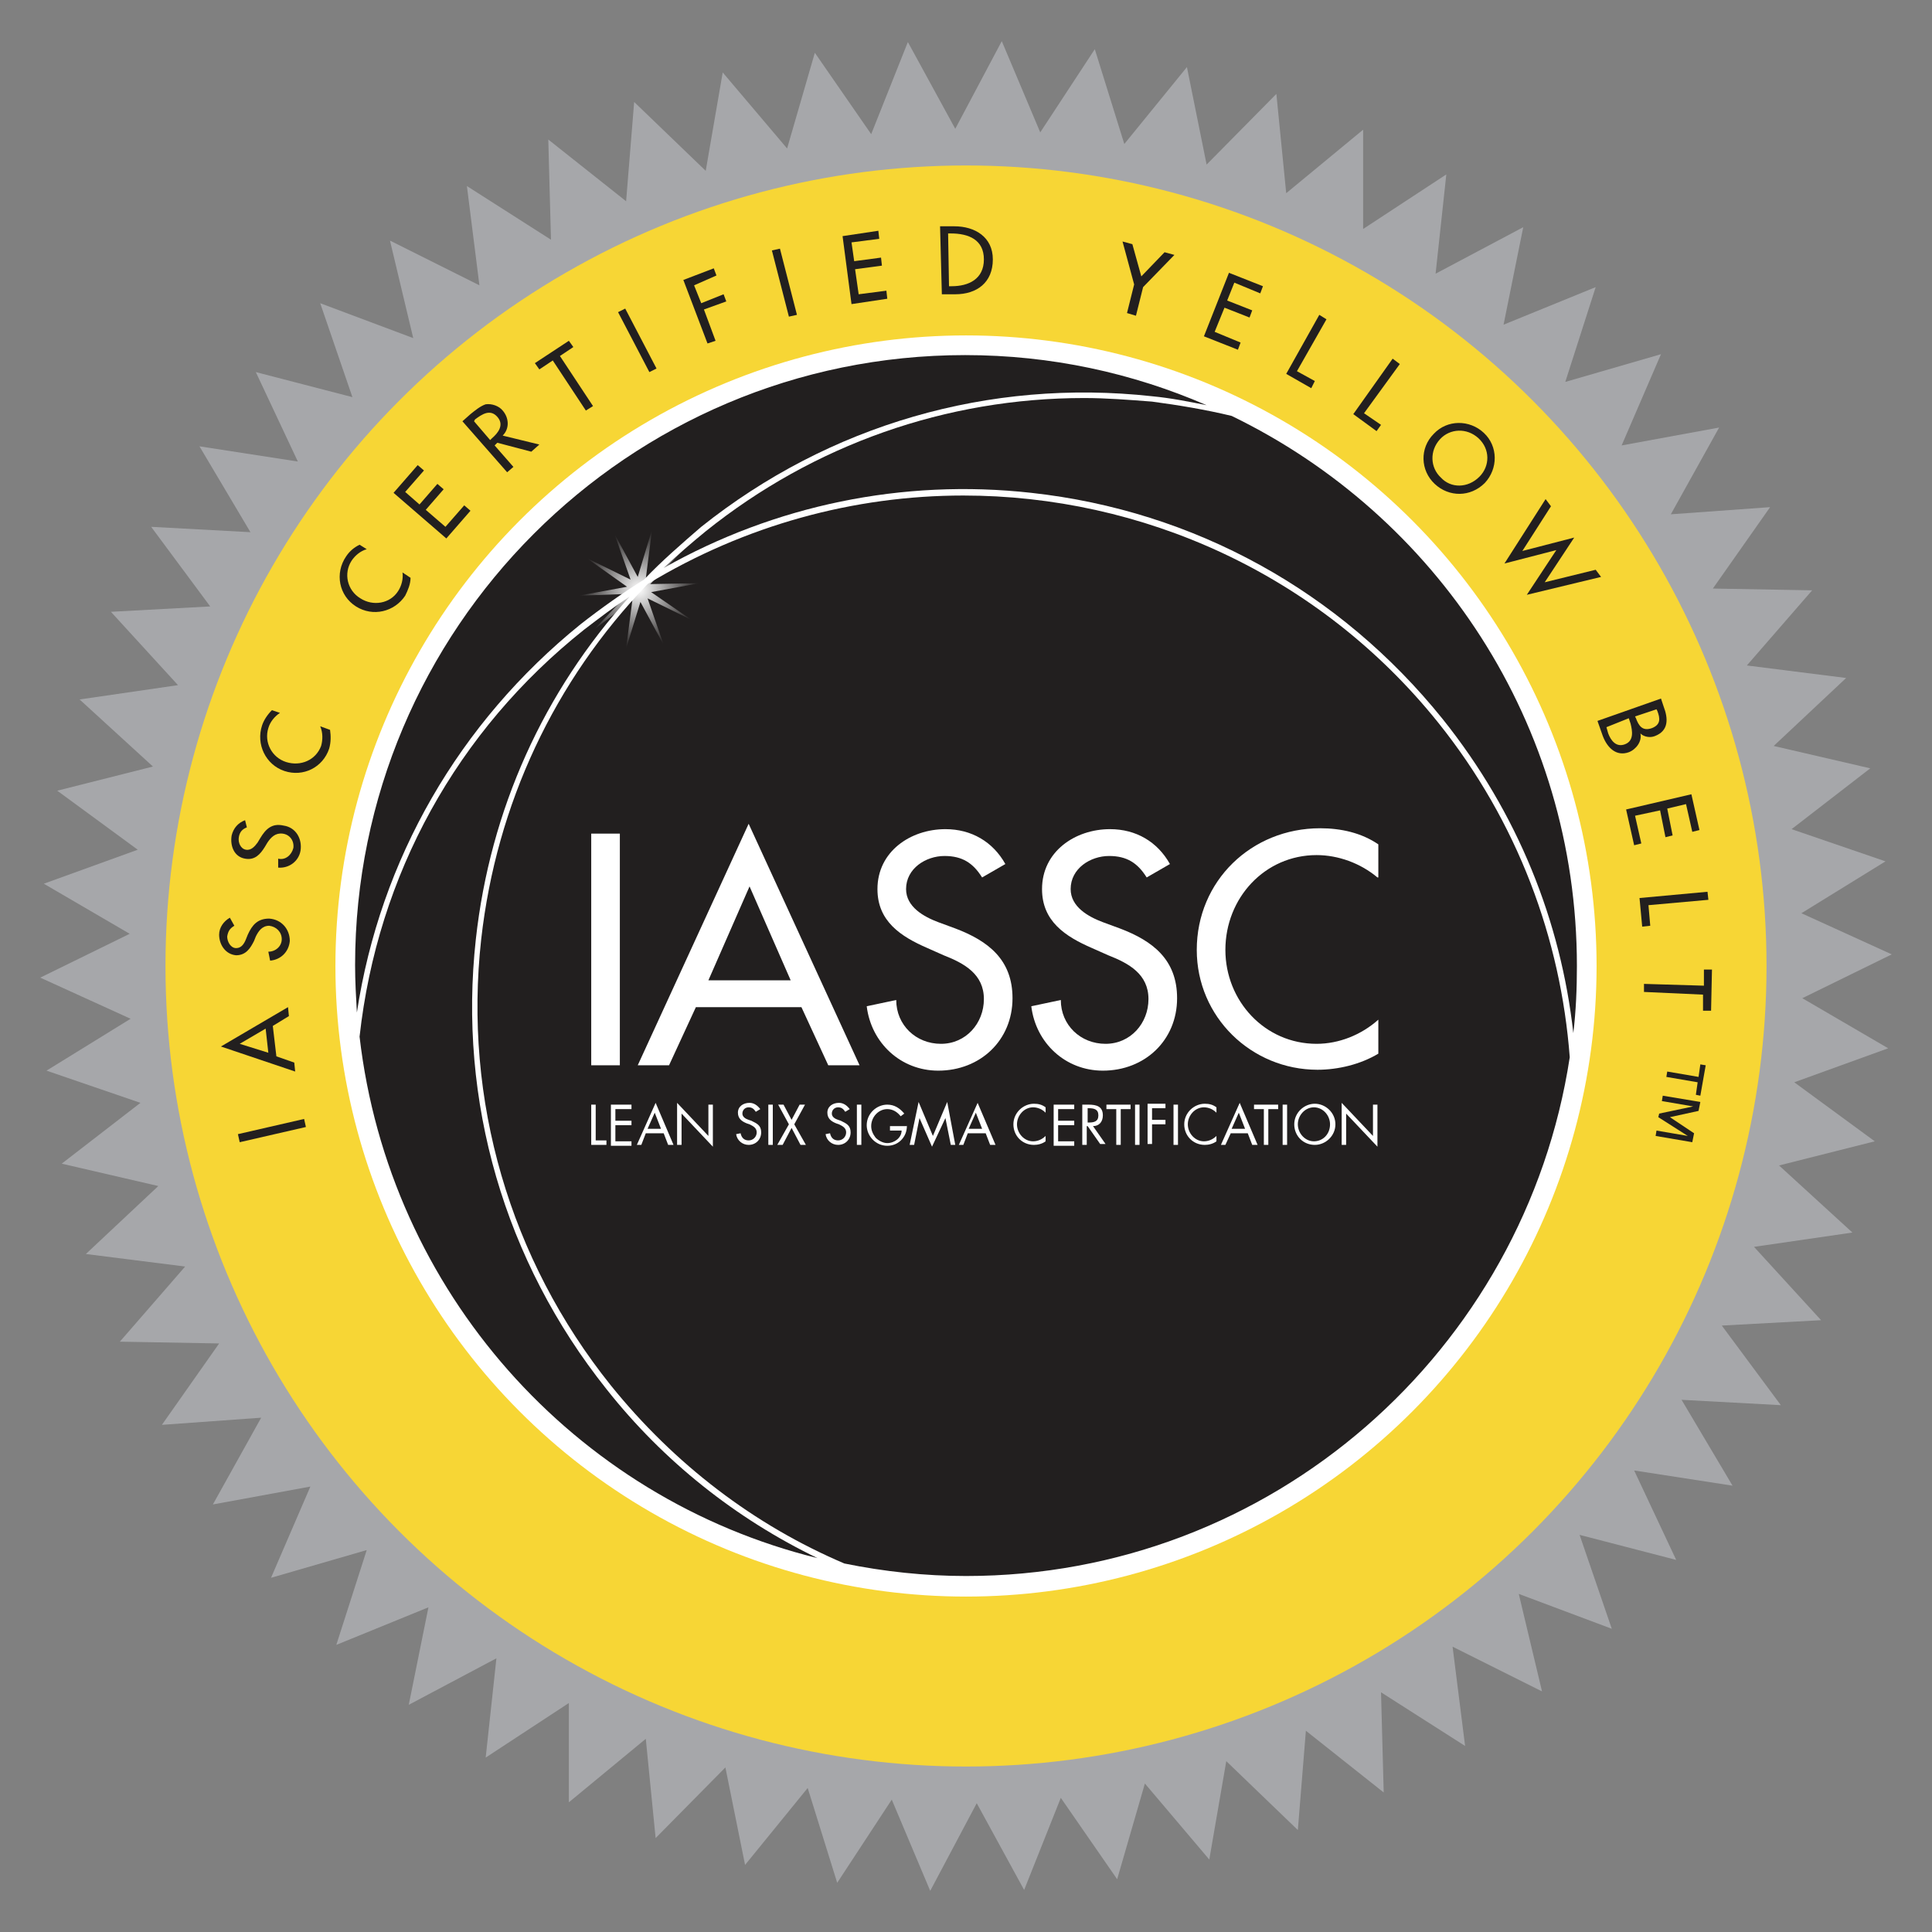 <?xml version="1.0" encoding="utf-8"?>
<!-- Generator: Adobe Illustrator 21.1.0, SVG Export Plug-In . SVG Version: 6.00 Build 0)  -->
<svg version="1.1" id="Art" xmlns="http://www.w3.org/2000/svg" xmlns:xlink="http://www.w3.org/1999/xlink" x="0px" y="0px"
	 viewBox="0 0 216 216" style="enable-background:new 0 0 216 216;" xml:space="preserve">
<rect x="0" y="0" width="216" height="216" fill="#808080" stroke="none"/>
<style type="text/css">
	.st0{fill:#A6A7AA;}
	.st1{fill:#F7D635;}
	.st2{fill:#FFFFFF;}
	.st3{fill:#221F1F;}
	.st4{fill:url(#SVGID_1_);}
</style>
<g>
	<polygon class="st0" points="172.4,189.1 162.4,184.1 163.8,195.2 154.4,189.2 154.7,200.4 146,193.5 145.1,204.6 137.1,196.9 
		135.2,207.9 128,199.4 124.9,210.1 118.6,201 114.5,211.3 109.2,201.6 104,211.4 99.7,201.2 93.6,210.5 90.3,199.9 83.3,208.5 
		81.1,197.6 73.3,205.5 72.2,194.4 63.6,201.5 63.6,190.4 54.3,196.5 55.5,185.4 45.7,190.6 47.9,179.7 37.6,183.9 41,173.3 
		30.3,176.4 34.7,166.2 23.8,168.2 29.2,158.5 18.1,159.3 24.5,150.2 13.4,150 20.7,141.6 9.6,140.2 17.7,132.6 6.9,130.1 
		15.7,123.3 5.2,119.7 14.6,113.9 4.5,109.3 14.5,104.4 4.9,98.8 15.4,95 6.4,88.4 17.1,85.7 8.9,78.2 19.9,76.6 12.4,68.4 
		23.5,67.8 16.9,58.9 28,59.5 22.3,49.9 33.3,51.6 28.6,41.6 39.4,44.4 35.8,33.9 46.2,37.8 43.6,26.9 53.6,31.9 52.2,20.8 
		61.6,26.8 61.3,15.6 70,22.5 70.9,11.4 78.9,19.1 80.8,8.1 88,16.6 91.1,5.9 97.4,15 101.5,4.7 106.8,14.4 112,4.6 116.3,14.8 
		122.4,5.5 125.7,16.1 132.7,7.5 134.9,18.4 142.7,10.5 143.8,21.6 152.4,14.5 152.4,25.6 161.7,19.5 160.5,30.6 170.3,25.4 
		168.1,36.3 178.4,32.1 175,42.7 185.7,39.6 181.3,49.8 192.2,47.8 186.8,57.5 197.9,56.7 191.5,65.8 202.6,66 195.3,74.4 
		206.4,75.8 198.3,83.4 209.1,85.9 200.3,92.7 210.8,96.3 201.4,102.1 211.5,106.7 201.5,111.6 211.1,117.2 200.6,121 209.6,127.6 
		198.9,130.3 207.1,137.8 196.1,139.4 203.6,147.6 192.5,148.2 199.1,157.1 188,156.5 193.7,166.1 182.7,164.4 187.4,174.4 
		176.6,171.6 180.2,182.1 169.8,178.2 	"/>
	<circle class="st1" cx="108" cy="108" r="89.5"/>
	<circle class="st2" cx="108" cy="108" r="70.5"/>
	<g>
		<g>
			<path class="st3" d="M121.2,44.5c-15.4,0-30.2,5.2-42.3,14.9c-1.6,1.3-3.2,2.7-4.7,4.1c12.4-7,26.7-10,41.1-8.4
				c18.2,2,34.5,11,46,25.3c8.4,10.5,13.2,22.6,14.6,35.1c0.3-2.5,0.4-5,0.4-7.5c0-27.1-15.7-50.4-38.6-61.5
				c-2.9-0.7-5.9-1.2-8.9-1.6C126.2,44.7,123.7,44.5,121.2,44.5z"/>
			<path class="st3" d="M53.8,105c-2,18,3.2,35.8,14.5,49.9c7.1,8.8,16,15.6,26.1,19.9c4.4,0.9,9,1.4,13.6,1.4
				c34.2,0,62.5-25.2,67.5-58c-1-13.2-5.8-26.3-14.7-37.4c-13.4-16.7-33.2-25.4-53.1-25.4c-12.2,0-24.4,3.3-35.3,9.9
				C62,76.1,55.5,89.9,53.8,105z"/>
			<path class="st3" d="M64.9,69.8c2.3-1.8,4.7-3.5,7.1-5c2-2.1,4.2-4,6.4-5.9c14.3-11.4,32.2-16.6,50.4-14.6c2.1,0.2,4.1,0.6,6.1,1
				c-8.3-3.6-17.4-5.6-27-5.6c-37.7,0-68.2,30.6-68.2,68.2c0,1.8,0.1,3.5,0.2,5.3C42.5,96.1,51.3,80.8,64.9,69.8z"/>
			<path class="st3" d="M40.2,115.9C40.2,115.9,40.2,115.9,40.2,115.9c3.3,28.5,24,51.6,51.2,58.3c-9.1-4.4-17.2-10.8-23.6-18.9
				C56.4,141,51.2,123.1,53.2,105c1.6-14.5,7.6-27.7,17.2-38.3c-1.7,1.1-3.4,2.4-5.1,3.7C51.1,81.7,42.2,97.8,40.2,115.9z"/>
		</g>
		
			<radialGradient id="SVGID_1_" cx="86.09" cy="71.442" r="6.712" gradientTransform="matrix(0.994 0.11 -0.11 0.994 -6.274 -14.582)" gradientUnits="userSpaceOnUse">
			<stop  offset="0" style="stop-color:#FFFFFF"/>
			<stop  offset="1" style="stop-color:#FFFFFF;stop-opacity:0"/>
		</radialGradient>
		<polygon class="st4" points="77.3,69.3 72.4,66.9 74.2,72.1 71.6,67.3 70,72.5 70.7,67.1 66.4,70.4 70.2,66.4 64.7,66.6 
			70.1,65.6 65.6,62.4 70.5,64.8 68.7,59.7 71.3,64.5 72.9,59.2 72.2,64.7 76.5,61.4 72.7,65.3 78.2,65.2 72.8,66.2 		"/>
		<g>
			<g>
				<path class="st2" d="M69.3,119.1h-3.2V93.2h3.2V119.1z"/>
				<path class="st2" d="M77.8,112.6l-3,6.5h-3.5l12.4-27l12.4,27h-3.5l-3-6.5H77.8z M83.8,99.1l-4.6,10.5h9.2L83.8,99.1z"/>
				<path class="st2" d="M109.8,98.1c-1-1.6-2.2-2.4-4.2-2.4c-2.1,0-4.3,1.4-4.3,3.7c0,2,2,3.1,3.6,3.7l1.9,0.7
					c3.7,1.4,6.4,3.5,6.4,7.8c0,4.7-3.6,8.1-8.3,8.1c-4.2,0-7.5-3.1-8-7.2l3.3-0.7c0,2.8,2.2,4.9,5,4.9c2.8,0,4.8-2.3,4.8-5
					c0-2.8-2.2-4-4.5-4.9l-1.8-0.8c-3-1.3-5.6-3-5.6-6.6c0-4.2,3.7-6.7,7.6-6.7c2.9,0,5.3,1.4,6.7,3.9L109.8,98.1z"/>
				<path class="st2" d="M128.2,98.1c-1-1.6-2.2-2.4-4.2-2.4c-2.1,0-4.3,1.4-4.3,3.7c0,2,2,3.1,3.6,3.7l1.9,0.7
					c3.7,1.4,6.4,3.5,6.4,7.8c0,4.7-3.6,8.1-8.3,8.1c-4.2,0-7.5-3.1-8-7.2l3.3-0.7c0,2.8,2.2,4.9,5,4.9c2.8,0,4.8-2.3,4.8-5
					c0-2.8-2.2-4-4.5-4.9l-1.8-0.8c-3-1.3-5.6-3-5.6-6.6c0-4.2,3.7-6.7,7.6-6.7c2.9,0,5.3,1.4,6.7,3.9L128.2,98.1z"/>
				<path class="st2" d="M154,98.1c-1.9-1.6-4.4-2.5-6.8-2.5c-5.8,0-10.2,4.8-10.2,10.6c0,5.7,4.4,10.5,10.2,10.5c2.5,0,5-1,6.9-2.7
					v3.8c-2,1.2-4.5,1.8-6.8,1.8c-7.4,0-13.5-5.9-13.5-13.4c0-7.7,6.1-13.6,13.8-13.6c2.3,0,4.6,0.5,6.5,1.8V98.1z"/>
			</g>
			<g>
				<path class="st2" d="M66.6,127.5h1.2v0.5h-1.7v-4.5h0.5V127.5z"/>
				<path class="st2" d="M68.3,123.5h2.3v0.5h-1.8v1.3h1.8v0.5h-1.8v1.8h1.8v0.5h-2.3V123.5z"/>
				<path class="st2" d="M72.2,126.7l-0.5,1.3h-0.5l2.1-4.7l2,4.7h-0.6l-0.5-1.3H72.2z M73.2,124.4l-0.8,1.8h1.5L73.2,124.4z"/>
				<path class="st2" d="M75.7,123.3l3.5,3.7v-3.5h0.5v4.7l-3.5-3.7v3.5h-0.5V123.3z"/>
				<path class="st2" d="M84.5,124.3c-0.2-0.3-0.4-0.5-0.8-0.5c-0.4,0-0.7,0.3-0.7,0.7c0,0.4,0.4,0.6,0.7,0.7l0.3,0.1
					c0.6,0.3,1.1,0.5,1.1,1.3c0,0.8-0.6,1.4-1.4,1.4c-0.7,0-1.3-0.5-1.4-1.2l0.5-0.1c0.1,0.5,0.4,0.8,0.9,0.8c0.5,0,0.9-0.4,0.9-0.9
					c0-0.5-0.4-0.7-0.8-0.9l-0.3-0.1c-0.5-0.2-1-0.5-1-1.2c0-0.7,0.6-1.1,1.3-1.1c0.5,0,0.9,0.3,1.2,0.7L84.5,124.3z"/>
				<path class="st2" d="M86.4,128h-0.5v-4.5h0.5V128z"/>
				<path class="st2" d="M87,123.5h0.6l0.9,1.7l0.9-1.7H90l-1.2,2.2l1.3,2.3h-0.6l-1-1.9l-1,1.9h-0.6l1.3-2.3L87,123.5z"/>
				<path class="st2" d="M94.5,124.3c-0.2-0.3-0.4-0.5-0.8-0.5c-0.4,0-0.7,0.3-0.7,0.7c0,0.4,0.4,0.6,0.7,0.7l0.3,0.1
					c0.6,0.3,1.1,0.5,1.1,1.3c0,0.8-0.6,1.4-1.4,1.4c-0.7,0-1.3-0.5-1.4-1.2l0.5-0.1c0.1,0.5,0.4,0.8,0.9,0.8c0.5,0,0.9-0.4,0.9-0.9
					c0-0.5-0.4-0.7-0.8-0.9l-0.3-0.1c-0.5-0.2-1-0.5-1-1.2c0-0.7,0.6-1.1,1.3-1.1c0.5,0,0.9,0.3,1.2,0.7L94.5,124.3z"/>
				<path class="st2" d="M96.3,128h-0.5v-4.5h0.5V128z"/>
				<path class="st2" d="M101.4,125.7c0,0.6-0.1,1.1-0.5,1.6c-0.4,0.5-1,0.8-1.7,0.8c-1.3,0-2.3-1.1-2.3-2.3c0-1.3,1.1-2.3,2.3-2.3
					c0.8,0,1.4,0.4,1.9,1l-0.4,0.3c-0.4-0.5-0.9-0.8-1.5-0.8c-1,0-1.8,0.9-1.8,1.9c0,0.5,0.2,0.9,0.5,1.3c0.3,0.3,0.8,0.6,1.3,0.6
					c0.8,0,1.6-0.6,1.6-1.4h-1.3v-0.5H101.4z"/>
				<path class="st2" d="M102.7,123.2l1.6,3.8l1.6-3.8l0.9,4.8h-0.5l-0.6-3h0l-1.5,3.2l-1.4-3.2h0l-0.6,3h-0.5L102.7,123.2z"/>
				<path class="st2" d="M108.2,126.7l-0.5,1.3h-0.5l2.1-4.7l2,4.7h-0.6l-0.5-1.3H108.2z M109.1,124.4l-0.8,1.8h1.5L109.1,124.4z"/>
				<path class="st2" d="M116.9,124.4c-0.4-0.4-0.9-0.6-1.4-0.6c-1,0-1.8,0.9-1.8,1.9c0,1,0.8,1.9,1.8,1.9c0.5,0,1-0.2,1.4-0.6v0.6
					c-0.4,0.3-0.9,0.4-1.3,0.4c-1.3,0-2.3-1-2.3-2.3c0-1.3,1.1-2.3,2.3-2.3c0.5,0,0.9,0.1,1.3,0.4V124.4z"/>
				<path class="st2" d="M117.8,123.5h2.3v0.5h-1.8v1.3h1.8v0.5h-1.8v1.8h1.8v0.5h-2.3V123.5z"/>
				<path class="st2" d="M121.5,128H121v-4.5h0.7c0.9,0,1.6,0.2,1.6,1.2c0,0.7-0.4,1.2-1.1,1.2l1.4,2H123l-1.4-2h-0.1V128z
					 M121.5,125.5h0.2c0.6,0,1.1-0.1,1.1-0.8c0-0.7-0.5-0.8-1.1-0.8h-0.1V125.5z"/>
				<path class="st2" d="M125.3,128h-0.5v-4h-1.1v-0.5h2.7v0.5h-1.1V128z"/>
				<path class="st2" d="M127.4,128h-0.5v-4.5h0.5V128z"/>
				<path class="st2" d="M128.8,123.9v1.3h1.5v0.5h-1.5v2.2h-0.5v-4.5h2v0.5H128.8z"/>
				<path class="st2" d="M131.7,128h-0.5v-4.5h0.5V128z"/>
				<path class="st2" d="M136,124.4c-0.4-0.4-0.9-0.6-1.4-0.6c-1,0-1.8,0.9-1.8,1.9c0,1,0.8,1.9,1.8,1.9c0.5,0,1-0.2,1.4-0.6v0.6
					c-0.4,0.3-0.9,0.4-1.3,0.4c-1.3,0-2.3-1-2.3-2.3c0-1.3,1.1-2.3,2.3-2.3c0.5,0,0.9,0.1,1.3,0.4V124.4z"/>
				<path class="st2" d="M137.6,126.7L137,128h-0.5l2.1-4.7l2,4.7H140l-0.5-1.3H137.6z M138.5,124.4l-0.8,1.8h1.5L138.5,124.4z"/>
				<path class="st2" d="M141.8,128h-0.5v-4h-1.1v-0.5h2.7v0.5h-1.1V128z"/>
				<path class="st2" d="M143.9,128h-0.5v-4.5h0.5V128z"/>
				<path class="st2" d="M149.3,125.7c0,1.3-1.1,2.3-2.3,2.3c-1.3,0-2.3-1-2.3-2.3c0-1.3,1.1-2.3,2.3-2.3
					C148.2,123.4,149.3,124.4,149.3,125.7z M145.1,125.7c0,1,0.8,1.9,1.8,1.9c1,0,1.8-0.8,1.8-1.9c0-1-0.8-1.9-1.8-1.9
					C145.9,123.8,145.1,124.7,145.1,125.7z"/>
				<path class="st2" d="M150,123.3l3.5,3.7v-3.5h0.5v4.7l-3.5-3.7v3.5H150V123.3z"/>
			</g>
		</g>
	</g>
	<g>
		<g>
			<path class="st3" d="M34,125.1l0.2,0.9l-7.4,1.7l-0.2-0.9L34,125.1z"/>
			<path class="st3" d="M30.9,118.1l2,0.7l0.1,1l-8.3-2.8l7.5-4.4l0.1,1l-1.8,1.1L30.9,118.1z M26.8,116.7l3.2,1l-0.3-2.7
				L26.8,116.7z"/>
			<path class="st3" d="M26.2,103.5c-0.5,0.3-0.7,0.6-0.8,1.2c0,0.6,0.4,1.3,1,1.3c0.6,0,0.9-0.5,1.1-1l0.2-0.5
				c0.5-1.1,1.1-1.8,2.4-1.8c1.4,0.1,2.3,1.2,2.3,2.5c-0.1,1.2-1,2.1-2.2,2.2l-0.2-1c0.8,0,1.5-0.6,1.5-1.4c0-0.8-0.6-1.4-1.4-1.5
				c-0.8,0-1.2,0.6-1.5,1.2l-0.2,0.5c-0.4,0.8-0.9,1.6-2,1.6c-1.2-0.1-1.9-1.2-1.9-2.3c0-0.8,0.5-1.5,1.2-1.9L26.2,103.5z"/>
			<path class="st3" d="M27.6,92.5c-0.5,0.2-0.8,0.5-0.9,1.1c-0.1,0.6,0.2,1.3,0.8,1.4c0.6,0.1,1-0.4,1.3-0.8l0.3-0.5
				c0.6-1,1.3-1.7,2.6-1.4c1.4,0.2,2.1,1.5,1.9,2.8c-0.2,1.2-1.3,2-2.5,1.9l0-1c0.8,0.2,1.5-0.4,1.7-1.2c0.1-0.8-0.4-1.5-1.2-1.6
				c-0.8-0.1-1.3,0.4-1.7,1l-0.3,0.5c-0.5,0.8-1.1,1.5-2.2,1.3c-1.2-0.2-1.7-1.4-1.5-2.6c0.2-0.8,0.7-1.4,1.5-1.7L27.6,92.5z"/>
			<path class="st3" d="M31.3,79.7c-0.6,0.4-1.1,1-1.3,1.7c-0.5,1.6,0.4,3.3,2,3.8c1.6,0.5,3.3-0.2,3.9-1.8c0.2-0.7,0.2-1.5-0.1-2.2
				l1.1,0.4c0.1,0.7,0.1,1.4-0.1,2.1c-0.7,2.1-2.9,3.2-5,2.5c-2.1-0.7-3.2-3-2.5-5.1c0.2-0.6,0.6-1.2,1.1-1.7L31.3,79.7z"/>
			<path class="st3" d="M41,61.4c-0.7,0.2-1.3,0.7-1.7,1.3c-0.9,1.4-0.5,3.3,1,4.2c1.4,0.9,3.3,0.6,4.2-0.8c0.4-0.6,0.6-1.4,0.5-2.1
				l0.9,0.6c0,0.7-0.3,1.4-0.6,2c-1.2,1.8-3.6,2.4-5.5,1.2c-1.9-1.2-2.4-3.7-1.1-5.6c0.4-0.6,0.9-1,1.5-1.3L41,61.4z"/>
			<path class="st3" d="M44,55.1l2.7-3.1l0.7,0.6L45.3,55l1.6,1.4l2-2.3l0.7,0.6l-2,2.3l2.2,1.9l2.1-2.4l0.7,0.6l-2.7,3.1L44,55.1z"
				/>
			<path class="st3" d="M60.3,49.7l-0.9,0.8l-3.8-1l-0.3,0.3l2.1,2.4l-0.7,0.6l-5-5.7l0.9-0.8c0.5-0.4,1.1-0.9,1.7-1.1
				c0.7-0.1,1.5,0.2,1.9,0.7c0.7,0.8,0.8,2,0,2.8L60.3,49.7z M54.8,49.2L55,49c0.7-0.6,1.4-1.5,0.6-2.4c-0.8-0.9-1.7-0.3-2.5,0.3
				L53,47.1L54.8,49.2z"/>
			<path class="st3" d="M66.3,45.4l-0.8,0.5l-3.7-5.6l-1.5,1l-0.5-0.7l3.8-2.5l0.5,0.7l-1.5,1L66.3,45.4z"/>
			<path class="st3" d="M73.4,41.2l-0.8,0.4l-3.5-6.7l0.8-0.4L73.4,41.2z"/>
			<path class="st3" d="M77.6,31.9l0.8,2l2.5-1l0.3,0.8l-2.5,0.9l1.3,3.5l-0.9,0.3l-2.7-7.1l3.4-1.3l0.3,0.8L77.6,31.9z"/>
			<path class="st3" d="M89.1,35.2l-0.9,0.2l-1.9-7.4l0.9-0.2L89.1,35.2z"/>
			<path class="st3" d="M94.2,26.4l4-0.6l0.1,0.9l-3.1,0.4l0.3,2.1l3-0.4l0.1,0.9l-3,0.4l0.4,2.8l3.1-0.4l0.1,0.9l-4,0.6L94.2,26.4z
				"/>
			<path class="st3" d="M105.1,25.3l1.6,0c2.3,0,4.3,1.2,4.3,3.7c0,2.6-1.8,3.9-4.2,3.9l-1.5,0L105.1,25.3z M106.1,32l0.3,0
				c1.9,0,3.6-0.8,3.6-3c0-2.2-1.7-2.9-3.7-2.9l-0.3,0L106.1,32z"/>
			<path class="st3" d="M125.5,27l1.1,0.3l1,3.6l2.6-2.7l1.1,0.3l-3.5,3.6l-0.8,3.2L126,35l0.8-3.2L125.5,27z"/>
			<path class="st3" d="M137.4,30.5l3.8,1.5l-0.3,0.8l-2.9-1.2l-0.8,2l2.8,1.1l-0.3,0.8l-2.8-1.1l-1.1,2.7l2.9,1.2l-0.3,0.8
				l-3.8-1.5L137.4,30.5z"/>
			<path class="st3" d="M145,41.5l2,1.1l-0.4,0.8l-2.8-1.6l3.7-6.6l0.8,0.5L145,41.5z"/>
			<path class="st3" d="M152.5,46.2l1.9,1.3l-0.5,0.7l-2.6-1.9l4.4-6.2l0.8,0.6L152.5,46.2z"/>
			<path class="st3" d="M166,54c-1.6,1.6-4,1.6-5.6,0.1c-1.6-1.5-1.7-4-0.1-5.6c1.5-1.6,4-1.6,5.6-0.1C167.5,49.9,167.5,52.4,166,54
				z M165.4,53.3c1.2-1.2,1.2-3.1-0.1-4.3c-1.3-1.2-3.2-1.1-4.3,0.1c-1.2,1.3-1.1,3.2,0.1,4.3C162.2,54.6,164.1,54.6,165.4,53.3z"/>
			<path class="st3" d="M170.2,61.6l5.8-1.5l-3.3,5l5.7-1.4l0.6,0.8l-8.3,2l3.3-5l-5.8,1.5l4.6-7.2l0.6,0.8L170.2,61.6z"/>
			<path class="st3" d="M185.7,78.1L186,79c0.5,1.3,0.6,2.7-1,3.3c-0.5,0.2-1.2,0.1-1.6-0.3l0,0c0.2,0.9-0.5,1.8-1.3,2.1
				c-1.4,0.5-2.4-0.5-2.9-1.8l-0.6-1.7L185.7,78.1z M179.6,81.3l0.2,0.7c0.3,0.8,0.9,1.6,1.9,1.2c1-0.4,0.8-1.5,0.6-2.3l-0.2-0.6
				L179.6,81.3z M182.8,80.1l0.1,0.2c0.3,0.8,0.7,1.5,1.8,1.1c1-0.4,0.9-1.1,0.6-1.9l-0.1-0.2L182.8,80.1z"/>
			<path class="st3" d="M189.1,88.8l0.9,4l-0.8,0.2l-0.7-3.1l-2.1,0.5l0.6,3l-0.8,0.2l-0.6-3l-2.8,0.6l0.7,3.1l-0.8,0.2l-0.9-4
				L189.1,88.8z"/>
			<path class="st3" d="M184.3,101.2l0.2,2.3l-0.9,0.1l-0.3-3.2l7.6-0.7l0.1,0.9L184.3,101.2z"/>
			<path class="st3" d="M183.8,110.9l0-0.9l6.7,0.2l0-1.8l0.9,0l-0.1,4.6l-0.9,0l0-1.8L183.8,110.9z"/>
			<path class="st3" d="M185.1,127l0.1-0.6l3.5,0.6l0,0l-3.3-2.1l0.1-0.4l3.8-0.8l0,0l-3.5-0.6l0.1-0.6l4.2,0.7l-0.2,1l-3.2,0.7
				l2.7,1.8l-0.2,1L185.1,127z M189.6,122.4l0.2-1.4l-3.5-0.6l0.1-0.6l3.5,0.6l0.2-1.4l0.6,0.1l-0.6,3.4L189.6,122.4z"/>
		</g>
	</g>
</g>
</svg>
